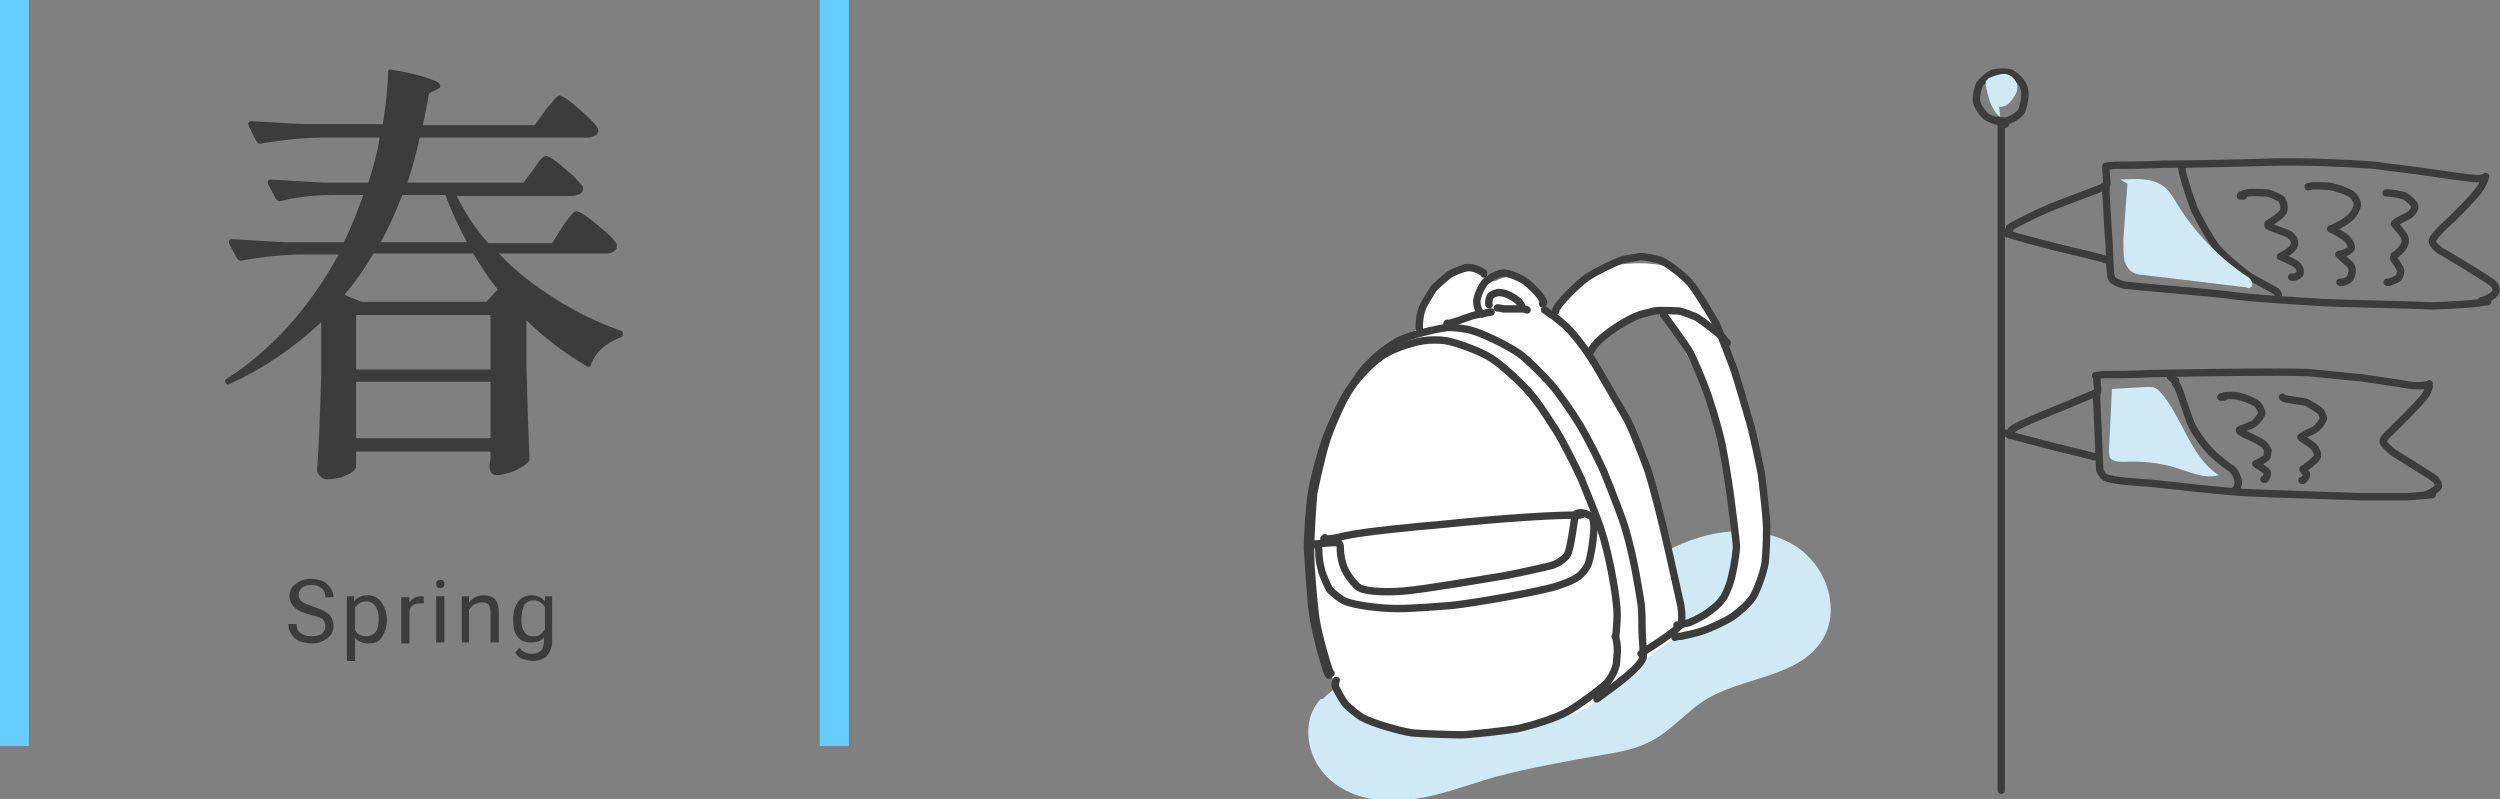 <?xml version="1.0" encoding="utf-8"?>
<!-- Generator: Adobe Illustrator 26.3.1, SVG Export Plug-In . SVG Version: 6.00 Build 0)  -->
<svg version="1.1" id="レイヤー_1" xmlns="http://www.w3.org/2000/svg" xmlns:xlink="http://www.w3.org/1999/xlink" x="0px"
	 y="0px" viewBox="0 0 243.6 77.9" style="enable-background:new 0 0 243.6 77.9;" xml:space="preserve">
<rect x="0" y="0" width="243.6" height="77.9" fill="#808080" stroke="none"/>
<style type="text/css">
	.st0{fill:#3C3C3C;}
	.st1{fill:none;stroke:#66CDFF;stroke-width:2.83;stroke-miterlimit:10;}
	.st2{fill:#CFEAF5;}
	.st3{fill:#FFFFFF;}
	.st4{fill:none;stroke:#3C3C3C;stroke-width:0.72;stroke-linecap:round;stroke-linejoin:round;}
</style>
<path class="st0" d="M54.8,22.1c0.1-0.2,0.3-0.4,0.5-0.7c0.2-0.3,0.4-0.5,0.5-0.6c0.1-0.1,0.2-0.2,0.4-0.2c0.3,0,0.9,0.4,2,1.3
	s1.7,1.5,1.9,1.9c0,0.1,0,0.3,0,0.4c-0.2,0.3-0.5,0.5-1,0.5H48.6c1.6,1.7,3.4,3.1,5.5,4.4c2,1.3,4.1,2.3,6.3,3.1
	c0.2,0,0.3,0.1,0.3,0.3c0,0.2-0.1,0.4-0.3,0.4c-1.5,0.6-2.4,1.5-2.8,2.6c0,0.2-0.2,0.3-0.4,0.2c-2.2-1.3-4.2-2.8-5.9-4.5v4.7
	c0.1,3.9,0.2,6.8,0.3,8.8c0,0.2-0.1,0.3-0.2,0.4c-0.3,0.3-0.7,0.5-1.3,0.8c-0.6,0.2-1.2,0.4-1.7,0.4c-0.4,0-0.6-0.2-0.7-0.7l0-0.4
	l0.1-0.6V44H34.7v1.5c0,0.1-0.1,0.3-0.4,0.5c-0.2,0.2-0.6,0.3-1,0.5c-0.4,0.1-0.9,0.2-1.4,0.2c-0.3,0-0.5-0.1-0.7-0.3
	s-0.3-0.4-0.3-0.6c0.2-2.8,0.3-5.9,0.4-9.3v-5.1c-2.7,2.5-5.6,4.5-8.9,6c-0.2,0.1-0.3,0.1-0.4-0.1c-0.1-0.1-0.1-0.3,0.1-0.4
	c4.5-2.9,8.1-7,10.9-12.1h-3.5c-1.8,0-3.8,0.2-6,0.6h-0.1c-0.1,0-0.2-0.1-0.3-0.2l-0.8-1.5c0,0,0-0.1,0-0.2c0-0.1,0.1-0.2,0.3-0.2
	c1.5,0.1,3.3,0.2,5.2,0.3h5.7c0.8-1.6,1.4-3.2,1.9-4.6h-3c-1.8,0-3.5,0.2-5.1,0.6h-0.1c-0.1,0-0.2-0.1-0.3-0.2l-0.8-1.5
	c0,0,0-0.1,0-0.2c0-0.1,0.1-0.2,0.3-0.2c1.6,0.1,3.3,0.2,5.2,0.3h4.3c0.5-1.6,0.9-3.1,1.1-4.4h-5.4c-1.8,0-3.9,0.2-6.2,0.6h-0.1
	c-0.1,0-0.2-0.1-0.3-0.2l-0.8-1.6c0,0,0-0.1,0-0.2c0-0.1,0.1-0.2,0.3-0.2c1.5,0.1,3.3,0.2,5.2,0.3h7.6c0.3-1.9,0.5-3.6,0.5-5
	c0-0.3,0.1-0.4,0.4-0.3c1.8,0.3,3,0.6,3.7,0.9c0.7,0.2,1,0.4,1,0.7c0,0.1-0.1,0.2-0.3,0.3l-0.8,0.4c-0.1,0.7-0.3,1.7-0.6,3.1h10.9
	l1-1.4c0.1-0.2,0.3-0.4,0.5-0.6c0.2-0.2,0.3-0.4,0.5-0.6c0.2-0.2,0.3-0.3,0.4-0.3c0.2,0,0.6,0.2,1.2,0.7c0.6,0.5,1.2,1,1.8,1.6
	s0.8,0.9,0.8,1.1c0,0.2-0.1,0.4-0.3,0.5c-0.2,0.1-0.5,0.2-0.7,0.2H40.9c-0.3,1.4-0.7,2.9-1.2,4.4H51l1-1.3c0.1-0.2,0.3-0.4,0.4-0.6
	c0.1-0.2,0.3-0.4,0.4-0.5s0.3-0.2,0.4-0.2c0.3,0,0.9,0.4,1.8,1.2c1,0.8,1.5,1.4,1.8,1.8l0,0.2c0,0.2-0.1,0.4-0.3,0.5
	c-0.2,0.1-0.5,0.2-0.8,0.2H44.5c0.8,1.6,1.8,3.2,3.1,4.6h6.2L54.8,22.1L54.8,22.1z M35.2,29.4h12.2l1.1-1.2c-1-1.2-1.7-2.4-2.4-3.5
	h-9.7c-0.9,1.5-1.8,2.8-2.8,4C33.6,28.8,35.2,29.4,35.2,29.4z M47.8,30.7H34.7V36h13.1C47.8,36,47.8,30.7,47.8,30.7z M34.7,37.2v5.5
	h13.1v-5.5H34.7z M45.5,23.6c-0.9-1.7-1.6-3.2-2.1-4.6h-4.2c-0.6,1.6-1.3,3.1-2.1,4.6H45.5z"/>
<g>
	<path class="st0" d="M30.2,59.9c-0.7-0.2-1.2-0.4-1.5-0.7s-0.5-0.7-0.5-1.1c0-0.5,0.2-0.9,0.6-1.2c0.4-0.3,0.9-0.5,1.5-0.5
		c0.4,0,0.8,0.1,1.1,0.2s0.6,0.4,0.8,0.7c0.2,0.3,0.3,0.6,0.3,0.9h-0.8c0-0.4-0.1-0.7-0.4-0.9c-0.2-0.2-0.6-0.3-1-0.3
		c-0.4,0-0.7,0.1-0.9,0.3c-0.2,0.2-0.3,0.4-0.3,0.7c0,0.2,0.1,0.5,0.3,0.6c0.2,0.2,0.6,0.3,1.1,0.5s0.9,0.3,1.2,0.5
		c0.3,0.2,0.5,0.4,0.6,0.6c0.1,0.2,0.2,0.5,0.2,0.8c0,0.5-0.2,0.9-0.6,1.2c-0.4,0.3-0.9,0.5-1.5,0.5c-0.4,0-0.8-0.1-1.2-0.2
		c-0.4-0.2-0.6-0.4-0.8-0.7s-0.3-0.6-0.3-1h0.8c0,0.4,0.1,0.7,0.4,0.9c0.3,0.2,0.6,0.3,1.1,0.3c0.4,0,0.8-0.1,1-0.3s0.3-0.4,0.3-0.7
		s-0.1-0.5-0.3-0.7C31.2,60.2,30.8,60,30.2,59.9L30.2,59.9z"/>
	<path class="st0" d="M37.7,60.4c0,0.7-0.2,1.2-0.5,1.7s-0.8,0.6-1.3,0.6s-1-0.2-1.3-0.5v2.2h-0.8v-6.3h0.7l0,0.5
		c0.3-0.4,0.8-0.6,1.3-0.6s1,0.2,1.3,0.6S37.7,59.6,37.7,60.4L37.7,60.4L37.7,60.4z M36.9,60.3c0-0.5-0.1-0.9-0.3-1.2
		c-0.2-0.3-0.5-0.5-0.9-0.5c-0.5,0-0.8,0.2-1.1,0.6v2.2c0.2,0.4,0.6,0.6,1.1,0.6c0.4,0,0.7-0.2,0.9-0.4
		C36.8,61.3,36.9,60.9,36.9,60.3z"/>
	<path class="st0" d="M41.3,58.8c-0.1,0-0.2,0-0.4,0c-0.5,0-0.9,0.2-1,0.7v3.2h-0.8v-4.5h0.8v0.5c0.3-0.4,0.6-0.6,1.1-0.6
		c0.2,0,0.3,0,0.3,0.1C41.3,58.1,41.3,58.8,41.3,58.8z"/>
	<path class="st0" d="M42.5,56.9c0-0.1,0-0.2,0.1-0.3c0.1-0.1,0.2-0.1,0.3-0.1s0.3,0,0.3,0.1c0.1,0.1,0.1,0.2,0.1,0.3s0,0.2-0.1,0.3
		c-0.1,0.1-0.2,0.1-0.3,0.1s-0.3,0-0.3-0.1C42.5,57.1,42.5,57,42.5,56.9z M43.3,62.6h-0.8v-4.5h0.8V62.6z"/>
	<path class="st0" d="M45.7,58.1l0,0.6c0.3-0.4,0.8-0.7,1.4-0.7c1,0,1.5,0.5,1.5,1.6v3h-0.8v-3c0-0.3-0.1-0.6-0.2-0.7
		c-0.2-0.2-0.4-0.2-0.7-0.2c-0.2,0-0.5,0.1-0.7,0.2s-0.3,0.3-0.5,0.5v3.2H45v-4.5L45.7,58.1L45.7,58.1z"/>
	<path class="st0" d="M50,60.3c0-0.7,0.2-1.3,0.5-1.7s0.8-0.6,1.3-0.6s1,0.2,1.3,0.6l0-0.5h0.7v4.4c0,0.6-0.2,1-0.5,1.4
		c-0.3,0.3-0.8,0.5-1.4,0.5c-0.3,0-0.7-0.1-1-0.2c-0.3-0.1-0.5-0.3-0.7-0.6l0.4-0.5c0.3,0.4,0.7,0.6,1.2,0.6c0.4,0,0.7-0.1,0.9-0.3
		c0.2-0.2,0.3-0.5,0.3-0.9v-0.4c-0.3,0.4-0.7,0.5-1.3,0.5s-1-0.2-1.3-0.6S50,61.1,50,60.3L50,60.3z M50.8,60.4
		c0,0.5,0.1,0.9,0.3,1.2s0.5,0.4,0.9,0.4c0.5,0,0.8-0.2,1.1-0.7v-2.1c-0.2-0.4-0.6-0.7-1.1-0.7c-0.4,0-0.7,0.2-0.9,0.4
		C50.9,59.4,50.8,59.8,50.8,60.4z"/>
</g>
<line class="st1" x1="1.4" y1="0" x2="1.4" y2="72.7"/>
<line class="st1" x1="81.3" y1="0" x2="81.3" y2="72.7"/>
<g>
	<path class="st2" d="M128.7,68.1c-2,2.1-1.4,5.7,0.7,7.7c2.1,2,5.2,2.5,8,2.1c2.8-0.3,5.5-1.4,8.3-2.2c3.4-0.9,6.8-1.5,10.2-2.1
		c1.8-0.3,3.6-0.6,5.2-1.5c1.8-1,3.2-2.7,4.9-3.8c3.7-2.4,9.3-2.2,11.6-6c1.7-2.8,0.5-6.7-2.1-8.7s-6.2-2.2-9.3-1.4s-6,2.6-8.7,4.4
		c-2.7,1.8-5.4,3.7-8.4,4.9c-3.4,1.3-7,1.7-10.5,2.3c-3.5,0.7-7.2,1.8-9.7,4.3"/>
</g>
<path class="st3" d="M169.3,37.3c-2.4-6.2-3.5-10-6.2-11.1c-2.8-1.1-6.6-0.2-6.6-0.2s-3,2-3.6,2.7s-1.2,2.4-1.8,2s-1.2-1.7-1.4-2
	s-0.9-1.5-2.2-1.7s-2,0.8-2.3,0.3s0-1-1.3-1c-1.2,0-2.8,0.8-2.8,0.8l-1.2,1.1c-0.2,0.3-1.6,2.4-1.5,2.8s-0.8,1.7-0.8,1.7l-3.2,1.8
	c0,0-3.8,5-4.2,6.1c-0.4,1.1-3.3,8.8-2.7,14.5c0.7,5.7,2,10.2,2,10.2s1.4,3.4,2.6,4.1c1.1,0.7,6.8,2.9,11.9,2.2
	c5.1-0.8,9.9-2,10.9-2.8s3.7-2.7,4.4-3.6c0.7-0.9,3.8-3,3.8-3s3.2-0.6,4.5-1.3c1.3-0.7,4.5-3,4.4-5.1
	C171.9,53.6,171.7,43.5,169.3,37.3L169.3,37.3z M169,55c-0.1,0.6-1.6,4-1.6,4s-3.5,1.4-3.6,1.7c-0.1,0.2-0.7-4.2-1-5.7
	S159.6,43,159,41.8s-4.1-7.4-4.1-7.4l1.9-2.1c0,0,4-2,4.4-2s1.2,0.6,1.6,1.2s4.1,8.1,4.2,8.6c0.2,0.6,1.6,7.5,1.7,8.3
	C168.7,49,169.1,54.4,169,55L169,55z"/>
<g>
	<path class="st4" d="M129.5,65.8c-0.2-0.2-0.2-0.4-0.5-1.3c-0.6-2-1-3.8-1.2-5.5c-0.1-1.3-0.3-3.8-0.4-5.5c0-1.6,0.2-4.3,0.4-5.5
		c0.2-1.3,0.9-3.9,1.4-5.3c0.5-1.3,1.5-3.6,2.2-4.6c0.7-1.1,2.1-2.6,3.1-3.3c0.9-0.7,2.9-1.4,4.2-1.6c0.6-0.1,1.6-0.1,2.2,0
		c1.1,0.2,3.3,1,4.4,1.7c1.1,0.7,2.9,2.4,3.6,3.2c0.9,1,1.6,2.1,2.7,3.8c0.8,1.3,2,3.7,2.5,4.8c0.5,1.2,1.7,4.2,1.9,4.9
		c0.8,2.4,1.4,6,1.5,7.2c0.1,0.6,0.1,1.6,0,2.5c0,0.6-0.1,0.7-0.1,0.7"/>
	<path class="st4" d="M130.2,66.3c-0.1,0.2-0.1,0.3-0.1,0.5c0.1,0.4,0.7,1.4,1,1.8c0.4,0.4,1.1,1,1.6,1.3c1.1,0.6,3.6,1.3,4.8,1.5
		c0.8,0.1,4.3,0.2,4.9,0.2c0.7,0,4.3-0.4,5.5-0.6c1.3-0.3,3.7-1,4.9-1.7c0.9-0.5,3.1-2.1,3.7-2.7c0.4-0.4,0.9-1.3,1-1.9
		c0-0.2,0.1-1.1,0.1-1.3c0-0.5-0.1-1.2-0.2-1.4"/>
	<path class="st4" d="M128.4,53.2c0,0.1,0.1,0.2,0.1,0.3c0,1,0.1,1.4,0.3,2.2c0.2,0.6,0.6,1.5,0.8,1.8c0.3,0.3,1,0.9,1.5,1.1
		c1,0.4,3.5,0.7,5,0.7c1.7,0,3.9-0.2,5.3-0.3c2.7-0.3,8.2-1.3,10-1.8c0.7-0.2,1.8-0.6,2.2-0.9c0.4-0.2,0.9-0.8,1.1-1.2
		c0.3-0.6,0.7-3.3,0.6-4.1c0-0.2-0.1-0.5-0.1-0.5"/>
	<path class="st4" d="M127.8,53c0.1,0,0.2,0,0.4,0c0.4,0,1.8-0.2,2.2-0.1c0.1,0,0.2,0.2,0.2,0.5c0,0.8,0.2,1.7,0.6,2.4
		c0.3,0.5,0.9,1.3,1.3,1.5c0.8,0.4,2.9,0.4,4.2,0.3c2.3-0.2,7.4-1.1,9.9-1.5c0.6-0.1,3.4-0.7,4.6-1c0.6-0.2,1.2-0.6,1.5-1
		c0.4-0.7,0.7-3.7,0.8-3.9c0.1-0.2,0.4-0.3,0.8-0.2c0.2,0,0.5,0.2,0.5,0.2"/>
	<path class="st4" d="M129.7,65.6c-0.2-0.2-0.2-0.4-0.5-1.3c-0.6-2-1-3.7-1.1-5c-0.1-0.9-0.4-4-0.4-5.5c0-1.6,0.2-4.5,0.3-5.7
		c0.2-1,0.8-3.7,1.2-5c0.4-1.3,1.4-3.6,2.1-4.8c0.4-0.6,1-1.6,1.4-2.1c0.4-0.5,1.2-1.3,1.8-1.8c0.8-0.6,1.5-1.1,2-1.3
		c1.1-0.5,3.6-1.1,4.6-1.2c0.5,0,1.7,0.1,2.3,0.3c1.1,0.3,3.6,1.5,4.7,2.3c0.7,0.5,2.2,2,3,2.9c0.8,0.9,2.1,2.8,2.9,4.1
		c0.7,1.2,2,3.7,2.5,5c0.6,1.5,1.7,4.3,1.9,5.1c0.8,2.7,1.3,5.9,1.5,7.2c0.1,0.6,0.1,2.3,0.1,2.6c0,0.8,0.2,2.4,0.1,2.7
		c-0.4,1-2.3,2.4-4.5,4"/>
	<path class="st4" d="M129.1,52.4L129.1,52.4l-0.1,0.1c0.2,0.1,1.4-0.1,2.1-0.3c1.8-0.4,7-0.9,9.4-1.1c6.8-0.7,11.2-0.9,12.6-0.9
		c0.8,0,1,0,1.1-0.1"/>
	<path class="st4" d="M141,31.5c0.1,0,0.1,0,0.2,0c0.6-0.1,1.5-0.5,1.9-0.6c0.2-0.1,0.6-0.2,1.1-0.3c0.5-0.1,1.1-0.2,1.1-0.2h-0.1"
		/>
	<path class="st4" d="M144.4,30.6c-0.1,0-0.1-0.1-0.1-0.1c-0.2-0.1-0.4-0.7-0.4-1.1c0-0.5,0.4-1.4,0.8-1.9c0.4-0.4,1.3-0.9,1.8-0.9
		c0.5,0,1.5,0.4,2.1,0.8c0.4,0.3,1.4,1.2,1.7,1.8c0.2,0.3,0.1,0.4,0,0.4"/>
	<path class="st4" d="M145.1,29.7L145.1,29.7c-0.1-0.1,0-0.6,0.1-0.8c0.1-0.2,0.6-0.4,0.9-0.4c0.6,0,1.5,0.5,1.9,0.9
		c0.1,0.1,0.3,0.4,0.3,0.5"/>
	<path class="st4" d="M145.9,30c0.1,0,0.2,0,0.6,0.1c0.4,0,1.5,0,1.9,0c0.1,0,0.4,0.1,0.4,0.1"/>
	<path class="st4" d="M150.5,30.2c0,0,0.3,0.2,0.7,0.5c0.1,0,1.2,0.9,1.5,1.2c0.7,0.7,1.9,2.2,2.9,3.9c0.7,1.2,2.6,4.5,2.9,5
		c0.6,1.1,1.5,3.5,2.1,5.1c1.2,3.8,2.9,11.9,3.2,13.2c0.1,0.7,0.1,1.5,0,1.7c-0.3,0.5-1.4,1.2-1.8,1.5c-0.3,0.2-0.9,0.6-1.2,0.8
		c-0.4,0.2-0.9,0.6-0.9,0.6"/>
	<path class="st4" d="M151.6,30.3C151.6,30.3,151.6,30.3,151.6,30.3c0-0.1,0-0.1,0-0.1c0.1-0.5,2.3-2.7,3.1-3.2
		c0.9-0.6,2.6-1.4,3.4-1.7c0.5-0.1,1.3-0.2,1.7-0.3c0.4,0,1.6,0.2,2.1,0.4c0.8,0.4,2.2,1.5,2.8,2.2c0.6,0.7,2.1,3.2,2.5,3.9
		c0.6,1.4,1.3,3.3,1.8,4.6c0.4,1.3,1.2,4,1.6,5.4c0.3,1.2,0.8,3.5,1,4.5c0.2,1.3,0.4,3.6,0.5,4.4c0.1,1.3,0,3.4-0.1,4.4
		c-0.2,1.2-0.8,2.7-1.2,3.4c-0.5,0.7-1.3,1.4-2,1.9c-0.6,0.4-2.3,1.2-3,1.4c-0.2,0.1-1.5,0.4-2,0.5c-0.2,0-0.4,0-0.6,0.1"/>
	<path class="st4" d="M154.9,34.4C154.9,34.4,154.9,34.3,154.9,34.4c0.2-0.4,0.6-1,1.1-1.4c1-0.9,2.8-2,3.7-2.3
		c0.2-0.1,1.2-0.3,1.5-0.4c0.7-0.1,1.9,0,2.4,0c0.5,0.1,1.2,0.4,1.7,0.6c0.5,0.3,2.2,1.6,2.6,2c0.1,0.2,0.3,0.4,0.4,0.5c0,0,0,0,0,0
		"/>
	<path class="st4" d="M162.1,30.7l0.1,0.1c0.1,0.1,1.9,2.6,2.4,3.4c0.3,0.5,1.2,2.6,1.6,3.7c0.5,1.3,1.2,3.7,1.5,5
		c0.2,0.8,0.7,3.8,0.9,5.3c0.2,1.5,0.6,4.6,0.6,5.2c-0.1,1.1-0.4,2.8-0.7,3.6c-0.2,0.5-0.4,1.1-0.7,1.4c-0.3,0.5-1.1,1.1-1.7,1.5
		c-0.3,0.2-1.3,0.7-1.6,0.8c-0.1,0-0.9,0.2-0.9,0.2c-0.1,0-0.2,0-0.2,0"/>
	<path class="st4" d="M138.3,32L138.3,32c0,0,0-0.2,0-0.3c0-0.5,0.1-1.2,0.3-1.7c0.2-0.5,0.8-1.4,1.1-1.9c0.4-0.4,1.2-1.1,1.6-1.4
		c0.4-0.2,1.1-0.5,1.5-0.6c0.5-0.1,1.2,0.1,1.6,0.4c0.1,0,0.2,0.1,0.2,0.2"/>
</g>
<g>
	<path class="st4" d="M195,12.2V77"/>
	<path class="st4" d="M195.4,12.1c-0.1-0.1-0.1-0.1-0.2-0.1c-0.1,0-1.3-0.4-1.6-0.6c-0.4-0.3-0.9-1-1-1.5c-0.1-0.4,0.1-1.3,0.3-1.7
		c0.3-0.4,1-1,1.4-1.1c0.4-0.1,1.2-0.1,1.6,0c0.4,0.2,1.1,0.8,1.3,1.4c0.3,0.9-0.1,1.9-0.2,2.3c-0.2,0.4-1.2,1-1.6,1
		c-0.2,0-0.7,0-0.7-0.1"/>
	<path class="st4" d="M195.8,22.6c0-0.2,0-0.3,0-0.4c0.2-0.2,2.6-1.4,3.8-1.9c1.2-0.5,3.6-1.4,4.7-1.8c0.7-0.3,0.9-0.4,0.9-0.5"/>
	<path class="st4" d="M195.3,22.6c0.2,0.1,0.3,0.2,0.4,0.2c0.1,0.1,3.5,1,4.7,1.3c1.3,0.3,4.7,1.1,4.8,1.2l-0.1,0"/>
	<path class="st4" d="M205.2,16.5l0.1,1.4c-0.1,0.3-0.1,0.5-0.1,0.9c0.1,1.3,0.2,3.9,0.3,4.8c0.1,2.3,0.1,3.3,0.3,3.6
		c0.2,0.3,1.1,0.6,1.4,0.6c0.6,0.1,6.8,0.6,9.6,0.9c2.6,0.4,6.9,0.6,9.9,0.8c2.8,0.1,7.9,0.2,10.3,0.3c1,0,4.1-0.2,4.7-0.3
		c0.4-0.1,0.7-0.1,0.7-0.1"/>
	<path class="st4" d="M205.2,16.2l0.9-0.1c0.6,0,3.2,0,4.6-0.1c2.6,0,7.8-0.1,10.4-0.2c3.1-0.1,7.7,0.1,10.3,0.3
		c1.3,0.2,4,0.5,5.3,0.7c1.3,0.2,4,0.6,4.7,0.6c0.5,0,0.7-0.1,0.8-0.2"/>
	<path class="st4" d="M242.1,17.5c-0.1,0.2-0.3,0.7-0.4,0.8c-0.5,0.8-2.7,3-3.6,3.8c-0.4,0.4-1.1,1.1-1.1,1.4c0,0.3,0.6,0.9,1.1,1.1
		c3.5,2.1,4.4,2.7,4.8,3c0.2,0.2,0.4,0.5,0.3,0.8c-0.1,0.5-1.3,0.9-1.4,0.9"/>
	<path class="st4" d="M196,42.2c0-0.2,0-0.3,0-0.3c0.4-0.5,5.2-2.3,6.5-2.9c1.5-0.6,1.7-0.7,1.8-0.8"/>
	<path class="st4" d="M195.5,42.2c0.2,0.1,0.3,0.2,0.3,0.2c0.1,0,3.4,0.9,4.6,1.2c1.4,0.3,3.6,0.9,3.7,0.9h-0.1"/>
	<path class="st4" d="M204.3,36.8l0.1,1.2c-0.1,0.3-0.1,0.5-0.1,0.8c0.1,2.4,0.3,6.9,0.3,7c0.1,0.2,0.3,0.6,0.5,0.7
		c0.8,0.4,3.5,0.5,4.6,0.6c1.9,0.2,7.1,0.8,9.1,0.9c1.9,0.1,8.4,0.3,11.3,0.4c1.1,0,3,0,4.5,0c1.4-0.1,2.2-0.2,2.3-0.2
		c0,0,0,0,0.1,0"/>
	<path class="st4" d="M204.2,36.6l0.8-0.1c0.6,0,3.2,0,4.6-0.1c5.1-0.1,12.7-0.2,15.2-0.1c1.3,0.1,3.9,0.4,5.2,0.5
		c1.3,0.2,4.2,0.6,4.6,0.7c1.2,0.2,2.1,0,2.1-0.1"/>
	<path class="st4" d="M236.7,37.7c-0.1,0.2-0.2,0.6-0.3,0.7c-0.4,0.7-3.3,3.5-3.8,4c-0.2,0.2-0.4,0.5-0.4,0.6c0,0.2,0.6,0.8,1,1.1
		c1.1,0.7,3.6,2.2,4.1,2.6c0.2,0.2,0.3,0.5,0.3,0.7c-0.1,0.3-1.1,0.8-1.2,0.8"/>
	<path class="st4" d="M212.7,16.2c-0.1,0.1-0.1,0.1-0.1,0.1c-0.1,0.2,0.7,2.7,1.1,3.8c0.4,1,1.6,3.1,2.2,3.9
		c0.4,0.6,2.4,2.3,3.1,2.8c0.7,0.5,2.4,1.3,2.8,1.6c0.1,0.1,0.2,0.3,0.2,0.3"/>
	<path class="st4" d="M212,37.4c0.1,0.1,0.2,0.2,0.2,0.3c0.2,0.3,1,3,1.4,3.8c0.4,0.8,1.4,2.2,2.1,2.8c0.4,0.4,1.7,1.4,1.8,1.4
		c0.4,0.4,0.6,1,0.6,1.4c0,0.3-0.3,0.7-0.4,0.7"/>
	<path class="st4" d="M211.5,36.7c0,0.1,0.1,0.1,0.3,0.3c0,0,0.1,0.1,0.1,0.1c0,0,0,0,0.1,0"/>
	<path class="st4" d="M216.7,38.7h-0.3c0.4-0.2,1.2-0.2,1.7-0.1c0.5,0.1,1.2,0.4,1.6,0.6c0.4,0.2,0.6,0.7,0.7,1
		c0,0.2-0.4,0.8-0.8,1.1c-0.3,0.2-1.3,0.5-1.4,0.6c0,0.1,0.1,0.2,0.5,0.4c0.9,0.4,1.5,0.7,1.9,1c0.1,0.1,0.3,0.4,0.4,0.6
		c0,0.1-0.1,0.4-0.1,0.6c-0.2,0.3-1.1,0.7-1.1,0.7c0,0,1,0.6,1.1,0.8c0.1,0.3-0.1,0.6-0.2,0.7c0,0,0,0-0.1,0"/>
	<path class="st4" d="M222.4,38.7L222.4,38.7c0.1,0.1,0.3,0.2,0.5,0.2c0.5,0.1,1.4,0.2,1.8,0.3c0.4,0.2,1.3,0.7,1.5,1
		c0.1,0.2,0.2,0.5,0.2,0.6c-0.1,0.3-0.6,1-1.1,1.2c-0.5,0.2-1,0.5-1.1,0.6c0,0.1,0.9,0.6,1.1,0.8c0.3,0.2,0.6,0.8,0.5,1.1
		c-0.1,0.3-1.3,1.2-1.4,1.2c0,0.1,0.2,0.3,0.3,0.4c0.1,0.1,0,0.5-0.3,0.7c0,0,0,0-0.1,0"/>
	<path class="st4" d="M218.6,19.1h-0.3c0-0.1,0.2-0.2,0.7-0.3c0.4-0.1,1.4,0,1.9,0c0.5,0.1,1.3,0.5,1.4,0.6c0.3,0.4,0.3,0.9,0.2,1.2
		c-0.2,0.4-1.3,1.1-1.5,1.2l0,0.2c0.3,0.2,1.6,0.6,2,0.8c0.2,0.1,0.4,0.4,0.5,0.5c0.1,0.2,0.1,0.6,0,0.7c-0.2,0.4-0.9,0.8-1.3,1
		c0.5,0.2,1.4,0.6,1.6,0.8c0.3,0.2,0.4,0.7,0.3,0.9c-0.1,0.1-0.4,0.3-0.5,0.3c-0.1,0-0.3,0-0.3,0"/>
	<path class="st4" d="M224.9,18.2c0.1,0,0.3-0.1,0.5-0.1c0.3,0,1.4,0,1.8,0.1c0.5,0.1,1.4,0.4,1.9,0.7c0.3,0.2,0.6,0.7,0.6,1
		c0,0.3-0.3,1-0.8,1.4c-0.6,0.5-1.7,1-1.8,1c0.2,0.1,1,0.5,1.4,0.8c0.4,0.3,0.7,0.9,0.6,1.1c-0.2,0.4-1.1,0.6-1.2,0.6
		c0.2,0.2,0.9,0.8,1.1,1c0.1,0.1,0.2,0.4,0.2,0.6c0,0.2-0.1,0.5-0.2,0.7c-0.2,0.3-0.9,0.5-1,0.4v0"/>
	<path class="st4" d="M232.5,18.8c0,0,0.1,0,0.1,0c0.6,0,1.4,0.2,1.7,0.3c0.4,0.2,1,0.8,1,1c0,0.3-0.3,0.8-0.8,1
		c-0.2,0.1-1.2,0.6-1.2,0.7c0,0,0.9,1,1,1.3c0.1,0.2,0.1,0.5,0,0.7c-0.1,0.4-0.9,1.1-1,1.1c0,0.1-0.1,0.3,0,0.4
		c0.1,0.1,0.6,0.9,0.6,1c0.1,0.2-0.1,0.6-0.2,0.8c-0.1,0.1-0.6,0.3-0.9,0.4c-0.1,0-0.1,0-0.2,0"/>
	<path class="st4" d="M208.9,20.2c0.1,0,0.2-0.1,0.2-0.1c0.3-0.1,0.6,0.2,0.6,0.4c0,0.1-0.2,0.2-0.3,0.2c-0.1,0-0.5-0.2-0.6-0.2"/>
	<path class="st4" d="M207.9,40.1L207.9,40.1C207.9,40.1,208,40.1,207.9,40.1c0.3-0.2,0.7,0.2,0.6,0.4c-0.1,0.2-0.8,0.2-0.9,0.1"/>
</g>
<g>
	<path class="st2" d="M194.9,11.4c-0.9-0.7-1.2-2-1.4-3.1c0-0.1,0-0.2,0-0.4c0.1-0.1,0.2-0.2,0.3-0.3c0.5-0.2,1-0.4,1.5-0.4
		s1,0.4,1.2,0.9c0.2,0.5,0,1-0.3,1.4c-0.3,0.5-0.8,1-1.4,0.9"/>
</g>
<g>
	<path class="st2" d="M206.6,17.5c1.6-0.1,3.4-0.2,4.5,0.9c0.4,0.4,0.7,0.9,1,1.4c1.7,2.8,4.1,5.3,6.8,7.1c0.4,0.2,0.8,0.8,0.4,1.1
		c-0.1,0.1-0.3,0.1-0.4,0l-10-1.2c-0.4,0-0.9-0.1-1.3-0.4c-0.3-0.3-0.5-0.7-0.6-1c-0.1-0.7-0.1-1.4-0.1-2.1l0.4-5.4"/>
</g>
<g>
	<path class="st2" d="M205.8,37.9l3.4-0.2c0.3,0,0.6,0,0.8,0.1c0.2,0.1,0.4,0.3,0.5,0.4c2.2,2.5,2.9,6.3,5.7,8.1
		c-1.4,0.4-2.8-0.3-4.1-0.7c-1.6-0.5-3.4-0.7-5.1-0.6c-0.5,0-1.1,0-1.4-0.4c-0.1-0.2-0.1-0.5-0.1-0.7l0.3-6.2"/>
</g>
</svg>
